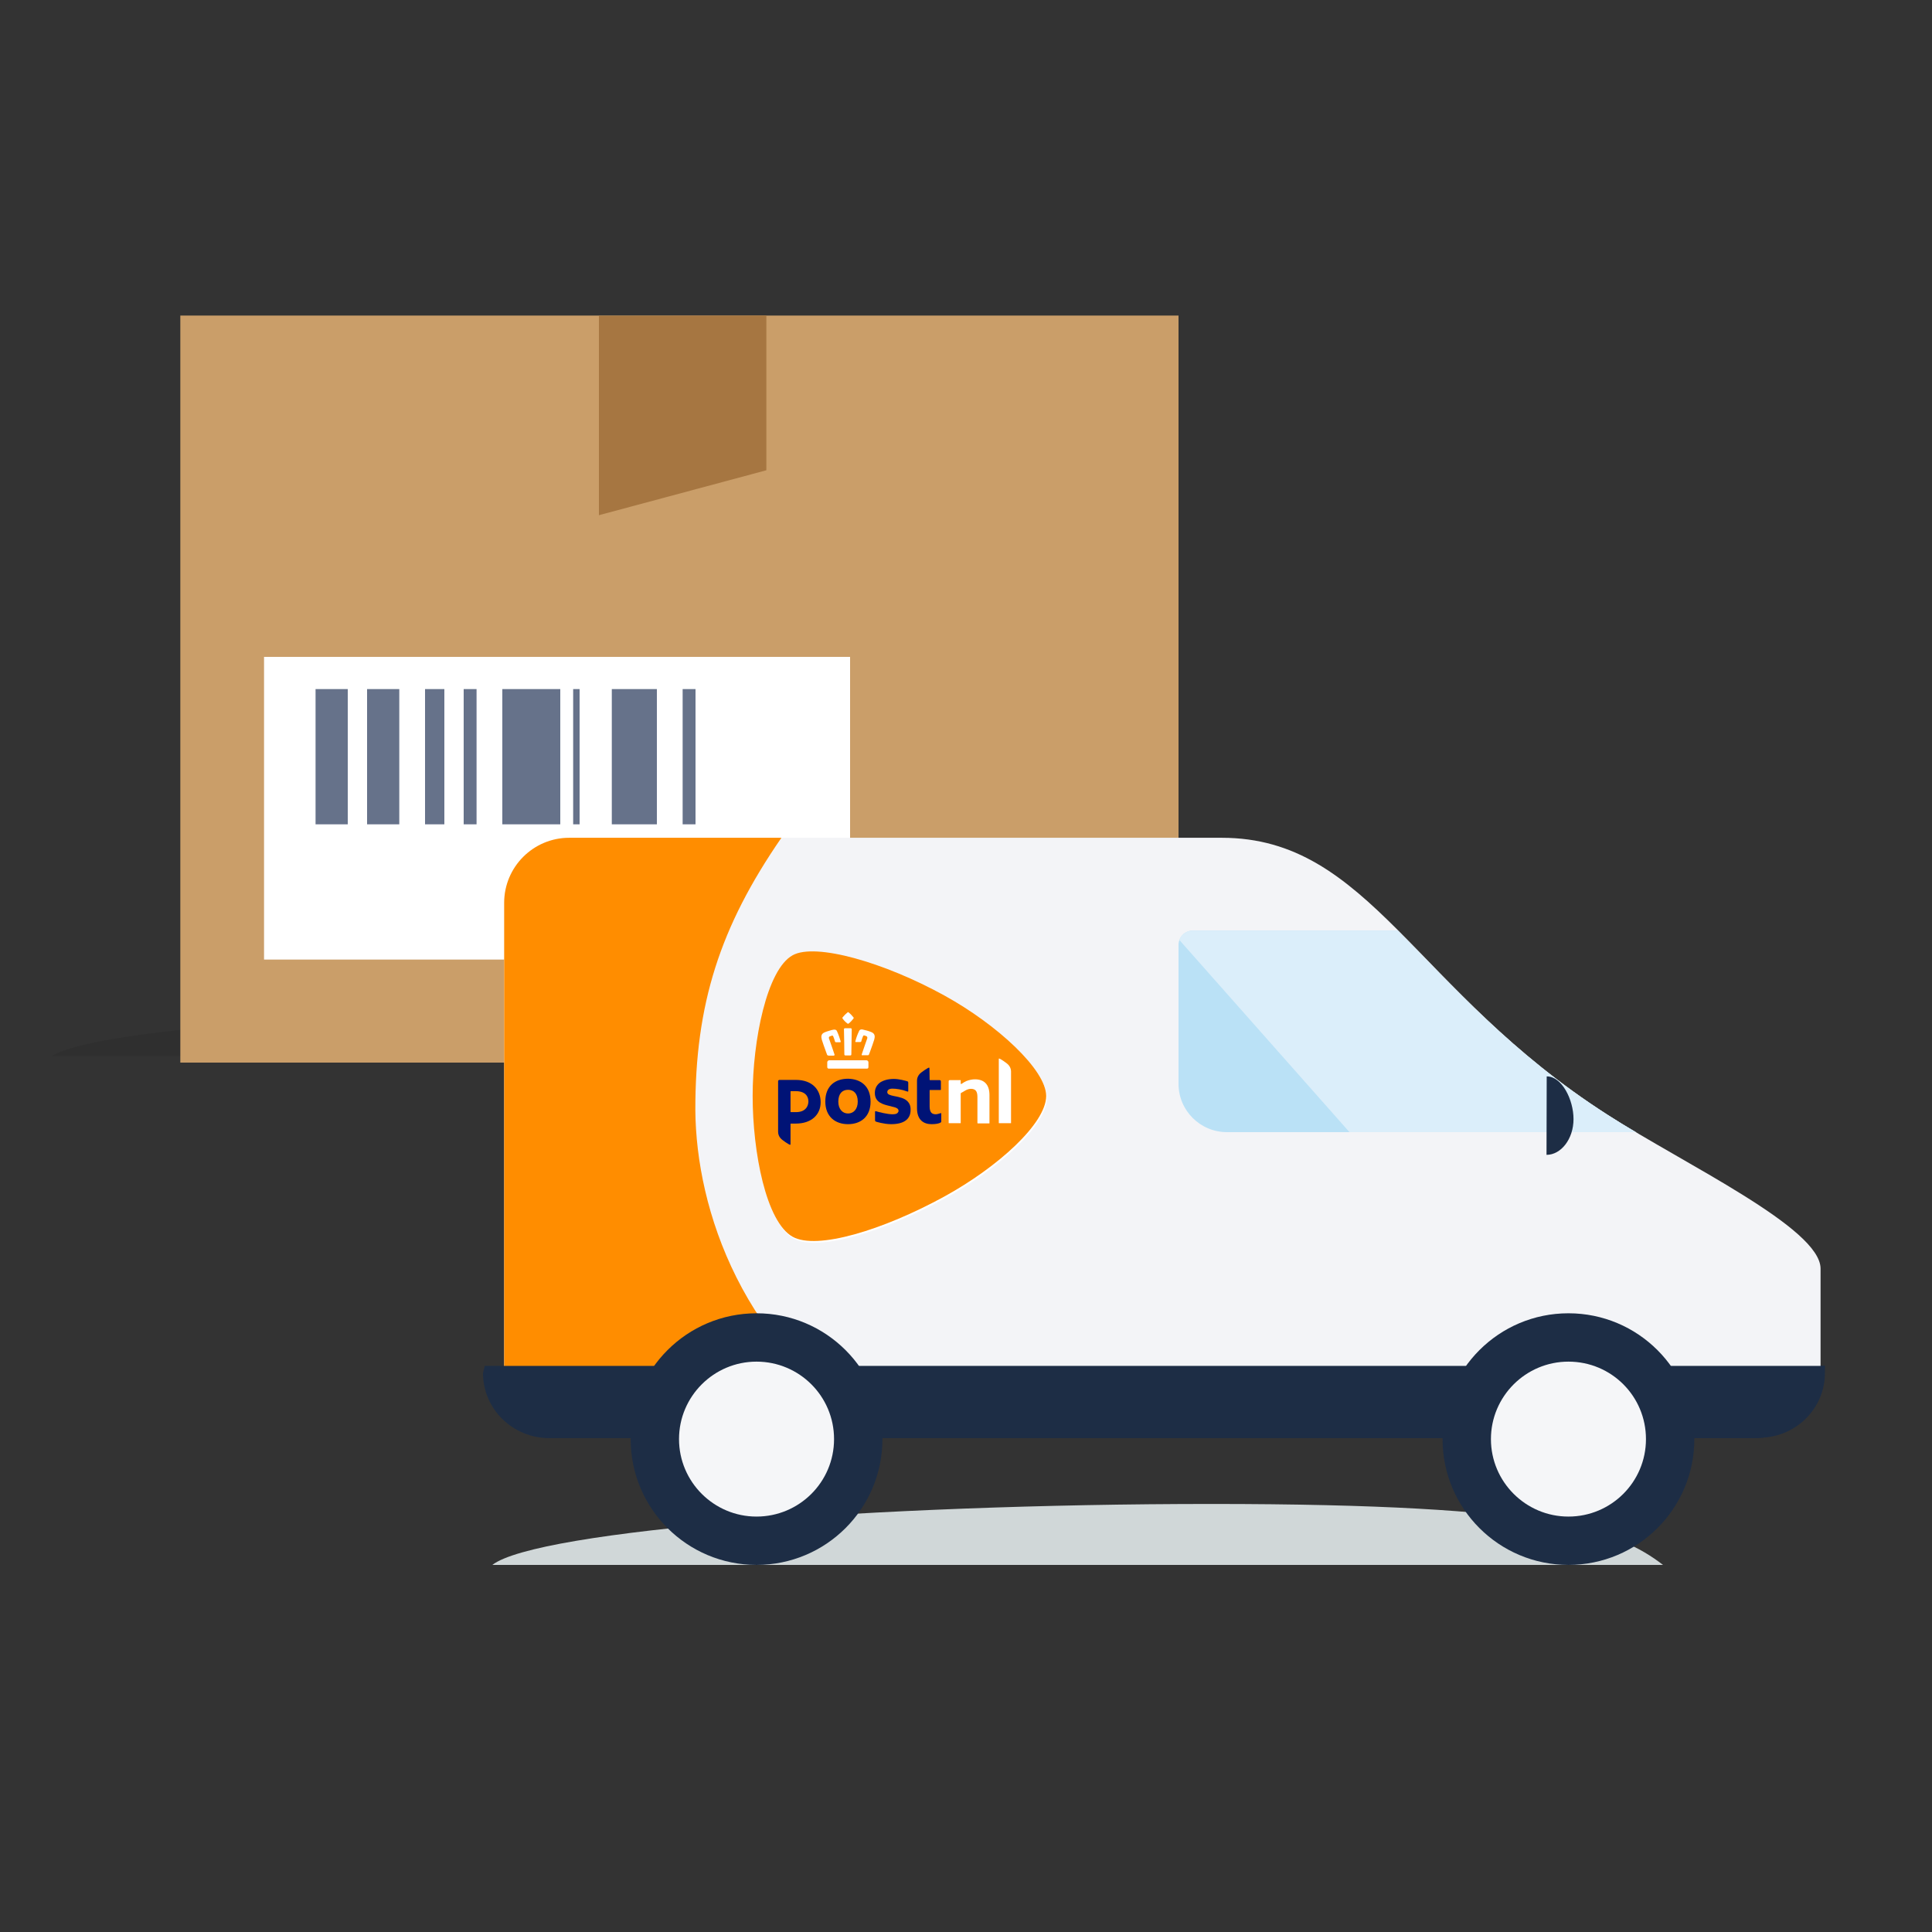 <svg width="300" height="300" viewBox="0 0 300 300" fill="none" xmlns="http://www.w3.org/2000/svg">
<rect x="0" y="0" width="300" height="300" fill="#333333" stroke="none"/>
<path opacity="0.36" fill-rule="evenodd" clip-rule="evenodd" d="M186 164C179.977 160.046 142.439 157 97 157C51.561 157 14.023 160.046 8 164H186Z" fill="black" fill-opacity="0.2"/>
<path fill-rule="evenodd" clip-rule="evenodd" d="M28 165H183V49H28V165Z" fill="#CA9E69"/>
<path fill-rule="evenodd" clip-rule="evenodd" d="M41 149H132V102H41V149Z" fill="white"/>
<path fill-rule="evenodd" clip-rule="evenodd" d="M49 128H54V107H49V128Z" fill="#66728A"/>
<path fill-rule="evenodd" clip-rule="evenodd" d="M95 128H102V107H95V128Z" fill="#66728A"/>
<path fill-rule="evenodd" clip-rule="evenodd" d="M78 128H87V107H78V128Z" fill="#66728A"/>
<path fill-rule="evenodd" clip-rule="evenodd" d="M57 128H62V107H57V128Z" fill="#66728A"/>
<path fill-rule="evenodd" clip-rule="evenodd" d="M89 128H90V107H89V128Z" fill="#66728A"/>
<path fill-rule="evenodd" clip-rule="evenodd" d="M66 128H69V107H66V128Z" fill="#66728A"/>
<path fill-rule="evenodd" clip-rule="evenodd" d="M72 128H74V107H72V128Z" fill="#66728A"/>
<path fill-rule="evenodd" clip-rule="evenodd" d="M106 128H108V107H106V128Z" fill="#66728A"/>
<path fill-rule="evenodd" clip-rule="evenodd" d="M119 49V73.023L93 80L93 49.036L119 49Z" fill="#A67641"/>
<path d="M258.232 243C251.324 237.664 240.373 233.533 188.155 233.533C135.967 233.533 83.356 237.634 76.448 243H258.232Z" fill="#D0D7D8"/>
<path d="M283.374 212.066H212V223.252H273.148C278.789 223.252 283.374 218.76 283.374 213.182V212.066Z" fill="#1D2D45"/>
<path d="M272.41 222.619H88.394C82.813 222.619 78.288 218.79 78.288 213.183V140.191C78.288 134.613 82.813 130.091 88.394 130.091H189.723C212.62 130.091 219.648 153.879 249.634 173.114C261.67 180.832 282.696 190.691 282.696 196.992V213.213" fill="#F3F4F7"/>
<path d="M121.336 130.091H88.394C82.813 130.091 78.288 134.613 78.288 140.191V213.213C78.288 218.79 82.813 222.65 88.394 222.65H136.962C115.242 209.535 108.093 187.797 107.972 172.39C107.942 155.959 111.773 143.96 121.336 130.091Z" fill="#FF8D00"/>
<path d="M249.5 173.053C234.598 163.496 225.326 152.823 217 144.502H185.232C183.996 144.502 183 145.497 183 146.733V168.29C183 172.45 186.379 175.797 190.511 175.797H254C252.401 174.862 250.888 173.958 249.5 173.053Z" fill="#BAE1F6"/>
<path d="M217 144.502H185.202C184.236 144.502 183.452 145.105 183.12 145.949L209.546 175.797H254C252.401 174.862 250.918 173.928 249.5 173.023C234.628 163.496 225.326 152.823 217 144.502Z" fill="#DBEEFA"/>
<path d="M75.272 212.066L75 213.212C75 218.79 79.615 223.312 85.287 223.312H272.44C278.111 223.312 282.727 218.79 282.727 213.212V212.097H75.272V212.066Z" fill="#1D2D45"/>
<path d="M137.023 223.463C137.023 234.256 128.274 242.999 117.475 242.999C106.675 242.999 97.927 234.256 97.927 223.463C97.927 212.669 106.675 203.926 117.475 203.926C128.274 203.926 137.023 212.669 137.023 223.463Z" fill="#1D2D45"/>
<path d="M129.511 223.463C129.511 230.126 124.111 235.493 117.474 235.493C110.838 235.493 105.438 230.096 105.438 223.463C105.438 216.83 110.838 211.434 117.474 211.434C124.111 211.434 129.511 216.8 129.511 223.463Z" fill="#F5F6F8"/>
<path d="M263.096 223.463C263.096 234.256 254.348 242.999 243.548 242.999C232.748 242.999 224 234.256 224 223.463C224 212.669 232.748 203.926 243.548 203.926C254.348 203.926 263.096 212.669 263.096 223.463Z" fill="#1D2D45"/>
<path d="M255.584 223.463C255.584 230.126 250.184 235.493 243.548 235.493C236.911 235.493 231.511 230.096 231.511 223.463C231.511 216.83 236.911 211.434 243.548 211.434C250.215 211.434 255.584 216.8 255.584 223.463Z" fill="#F5F6F8"/>
<path d="M240.202 167.144C240.172 167.144 240.172 167.144 240.172 167.144L240.142 179.324C240.142 179.324 240.112 179.324 240.142 179.324C242.404 179.324 244.335 176.852 244.335 173.776C244.335 170.701 242.495 167.144 240.202 167.144Z" fill="#1D2D45"/>
<path d="M146.805 154.87C154.949 159.362 162.582 166.387 162.582 170.457C162.551 174.739 155.07 181.492 146.805 186.045C137.181 191.321 126.955 194.396 123.214 192.316C119.081 190.024 117 179.14 117 170.457C117 161.835 119.202 150.8 123.214 148.599C126.744 146.639 137.423 149.684 146.805 154.87Z" fill="white"/>
<path d="M162.453 170.189C162.453 166.119 154.821 159.094 146.676 154.602C137.294 149.416 126.615 146.371 123.085 148.33C119.073 150.531 116.871 161.566 116.871 170.189C116.871 178.872 118.953 189.756 123.085 192.047C126.826 194.127 137.053 191.052 146.676 185.776C154.941 181.224 162.423 174.47 162.453 170.189ZM151.804 174.41C151.774 174.41 151.774 174.38 151.774 174.38V170.34C151.774 169.435 151.472 169.073 150.748 169.073C150.507 169.073 150.175 169.164 149.873 169.345C149.572 169.526 149.33 169.676 149.24 169.706C149.21 169.737 149.179 169.767 149.179 169.797V174.38C149.179 174.41 149.149 174.41 149.149 174.41H147.339C147.309 174.41 147.309 174.38 147.309 174.38V167.897C147.309 167.777 147.4 167.717 147.49 167.717H149.149C149.179 167.717 149.179 167.747 149.179 167.747V168.259C149.179 168.289 149.21 168.32 149.24 168.32H149.27L149.33 168.289C149.541 168.139 149.843 167.958 150.054 167.867C150.507 167.686 150.989 167.596 151.382 167.596C152.86 167.596 153.644 168.44 153.644 170.038V174.41C153.644 174.44 153.614 174.44 153.614 174.44H151.804V174.41ZM155.122 174.41C155.092 174.41 155.092 174.38 155.092 174.38V164.43C155.092 164.4 155.092 164.37 155.152 164.37C155.273 164.37 156.269 165.003 156.6 165.365C156.842 165.636 156.993 165.998 156.993 166.36V174.38C156.993 174.41 156.962 174.41 156.962 174.41H155.122ZM128.696 165.938C128.546 165.938 128.455 165.847 128.455 165.666V164.943C128.455 164.792 128.606 164.641 128.757 164.641H134.549C134.7 164.641 134.85 164.792 134.85 164.943V165.666C134.85 165.847 134.79 165.938 134.609 165.938H128.696ZM133.945 163.888C133.885 163.888 133.855 163.857 133.825 163.827C133.795 163.797 133.795 163.737 133.825 163.677C134.006 163.074 134.669 161.265 134.669 161.234C134.7 161.114 134.669 160.963 134.549 160.903L134.217 160.782C134.187 160.782 134.187 160.782 134.157 160.782C134.096 160.782 134.066 160.812 134.036 160.843C133.915 161.144 133.825 161.355 133.734 161.717C133.704 161.777 133.674 161.807 133.583 161.807H132.92C132.859 161.807 132.829 161.807 132.829 161.777C132.799 161.747 132.799 161.717 132.829 161.657C132.98 161.054 133.161 160.601 133.402 160.089C133.433 159.998 133.553 159.848 133.764 159.848C133.795 159.848 133.855 159.848 133.885 159.848C134.096 159.908 134.338 159.968 134.609 160.028C134.82 160.089 135.031 160.149 135.243 160.24C135.906 160.481 135.876 160.963 135.755 161.415C135.665 161.717 135.303 162.772 135.062 163.405C135.001 163.526 134.971 163.646 134.941 163.737C134.911 163.797 134.85 163.857 134.76 163.857H133.945V163.888ZM131.261 163.888C131.11 163.888 131.11 163.737 131.11 163.737C131.11 163.707 131.08 160.33 131.049 159.848C131.049 159.817 131.049 159.727 131.11 159.697C131.14 159.667 131.17 159.667 131.2 159.667C131.261 159.667 131.442 159.667 131.653 159.667C131.864 159.667 132.045 159.667 132.105 159.667C132.135 159.667 132.166 159.667 132.196 159.697C132.256 159.757 132.256 159.817 132.256 159.848C132.256 160.3 132.196 163.707 132.196 163.737C132.196 163.737 132.196 163.888 132.045 163.888H131.261ZM128.606 163.888C128.515 163.888 128.455 163.857 128.425 163.767C128.395 163.677 128.365 163.586 128.304 163.435C128.063 162.802 127.701 161.747 127.61 161.445C127.49 160.963 127.46 160.511 128.123 160.27C128.334 160.179 128.546 160.119 128.757 160.059C129.028 159.968 129.27 159.908 129.481 159.878C129.511 159.878 129.571 159.878 129.601 159.878C129.813 159.878 129.933 160.028 129.963 160.119C130.205 160.631 130.356 161.114 130.537 161.687C130.537 161.747 130.537 161.777 130.537 161.807C130.506 161.837 130.476 161.837 130.446 161.837H129.813C129.722 161.837 129.692 161.807 129.662 161.747C129.571 161.385 129.481 161.174 129.36 160.873C129.36 160.843 129.3 160.812 129.239 160.812C129.209 160.812 129.209 160.812 129.179 160.812L128.847 160.933C128.727 160.963 128.666 161.144 128.727 161.265C128.727 161.295 129.39 163.104 129.571 163.707C129.601 163.767 129.601 163.827 129.571 163.857C129.541 163.888 129.511 163.918 129.451 163.918H128.606V163.888ZM131.683 158.973C131.653 158.973 131.623 158.943 131.562 158.913C131.291 158.702 131.049 158.461 130.838 158.159C130.808 158.129 130.778 158.069 130.838 157.978C131.08 157.677 131.321 157.436 131.623 157.194C131.653 157.164 131.683 157.164 131.683 157.164C131.713 157.164 131.713 157.164 131.743 157.194C132.045 157.405 132.286 157.677 132.528 157.978C132.588 158.039 132.558 158.099 132.528 158.159C132.316 158.431 132.075 158.702 131.804 158.913C131.743 158.943 131.713 158.973 131.683 158.973Z" fill="#FF8D00"/>
<path d="M135.182 171.063C135.182 173.445 133.613 174.561 131.683 174.561C129.722 174.561 128.153 173.415 128.153 171.033C128.153 168.591 129.722 167.506 131.683 167.506C133.613 167.536 135.182 168.621 135.182 171.063ZM133.191 171.063C133.191 169.767 132.527 169.224 131.683 169.224C130.808 169.224 130.174 169.797 130.174 171.063C130.174 172.239 130.838 172.903 131.683 172.903C132.527 172.903 133.191 172.239 133.191 171.063Z" fill="#001376"/>
<path d="M144.322 165.847C144.322 165.787 144.292 165.787 144.232 165.787C144.111 165.787 143.085 166.45 142.784 166.782C142.542 167.053 142.392 167.415 142.392 167.777V172.088C142.392 173.958 143.478 174.561 144.654 174.561C145.318 174.561 145.77 174.47 146.042 174.319C146.102 174.289 146.162 174.229 146.162 174.139V172.902C146.162 172.872 146.132 172.842 146.102 172.842C146.042 172.842 145.589 173.023 145.318 173.023C144.714 173.023 144.352 172.752 144.352 171.787V169.315C144.352 169.284 144.383 169.254 144.413 169.254H146.042C146.072 169.254 146.102 169.224 146.102 169.194V167.928C146.102 167.807 146.012 167.717 145.891 167.717H144.413C144.383 167.717 144.352 167.687 144.352 167.656L144.322 165.847Z" fill="#001376"/>
<path d="M120.823 167.898C120.823 167.777 120.913 167.687 121.034 167.687H123.598C126.102 167.687 127.429 169.194 127.429 171.154C127.429 173.113 125.981 174.47 123.568 174.47H122.814C122.784 174.47 122.753 174.5 122.753 174.53V177.696C122.753 177.756 122.723 177.756 122.663 177.756C122.542 177.756 121.517 177.093 121.215 176.761C120.974 176.49 120.823 176.128 120.823 175.767V167.898ZM125.529 171.033C125.529 170.189 124.986 169.435 123.568 169.435H122.814C122.784 169.435 122.753 169.465 122.753 169.495V172.631C122.753 172.661 122.784 172.691 122.814 172.691H123.598C125.287 172.691 125.529 171.515 125.529 171.033Z" fill="#001376"/>
<path d="M140.612 170.762C140.22 170.491 139.737 170.4 139.255 170.28C139.164 170.25 138.862 170.189 138.802 170.189C138.229 170.069 137.776 169.948 137.776 169.586C137.776 169.255 138.078 169.044 138.561 169.044C139.164 169.044 140.009 169.164 140.914 169.496C140.944 169.526 141.034 169.496 141.034 169.436V168.109C141.034 168.019 140.974 167.928 140.884 167.898C140.552 167.807 139.617 167.536 138.802 167.536C137.897 167.536 137.173 167.747 136.63 168.109C136.117 168.501 135.846 169.044 135.846 169.707C135.846 171.184 137.083 171.486 138.229 171.757C138.41 171.787 138.38 171.787 138.44 171.817C138.983 171.938 139.526 172.059 139.526 172.481C139.526 172.601 139.466 172.722 139.375 172.812C139.224 172.963 139.013 173.023 138.561 173.023C137.837 173.023 136.449 172.692 135.997 172.541H135.966C135.906 172.541 135.876 172.571 135.876 172.631V173.958C135.876 174.048 135.936 174.139 136.027 174.169C136.027 174.169 137.233 174.561 138.38 174.561C140.371 174.561 141.396 173.777 141.396 172.36C141.427 171.636 141.155 171.124 140.612 170.762Z" fill="#001376"/>
</svg>
